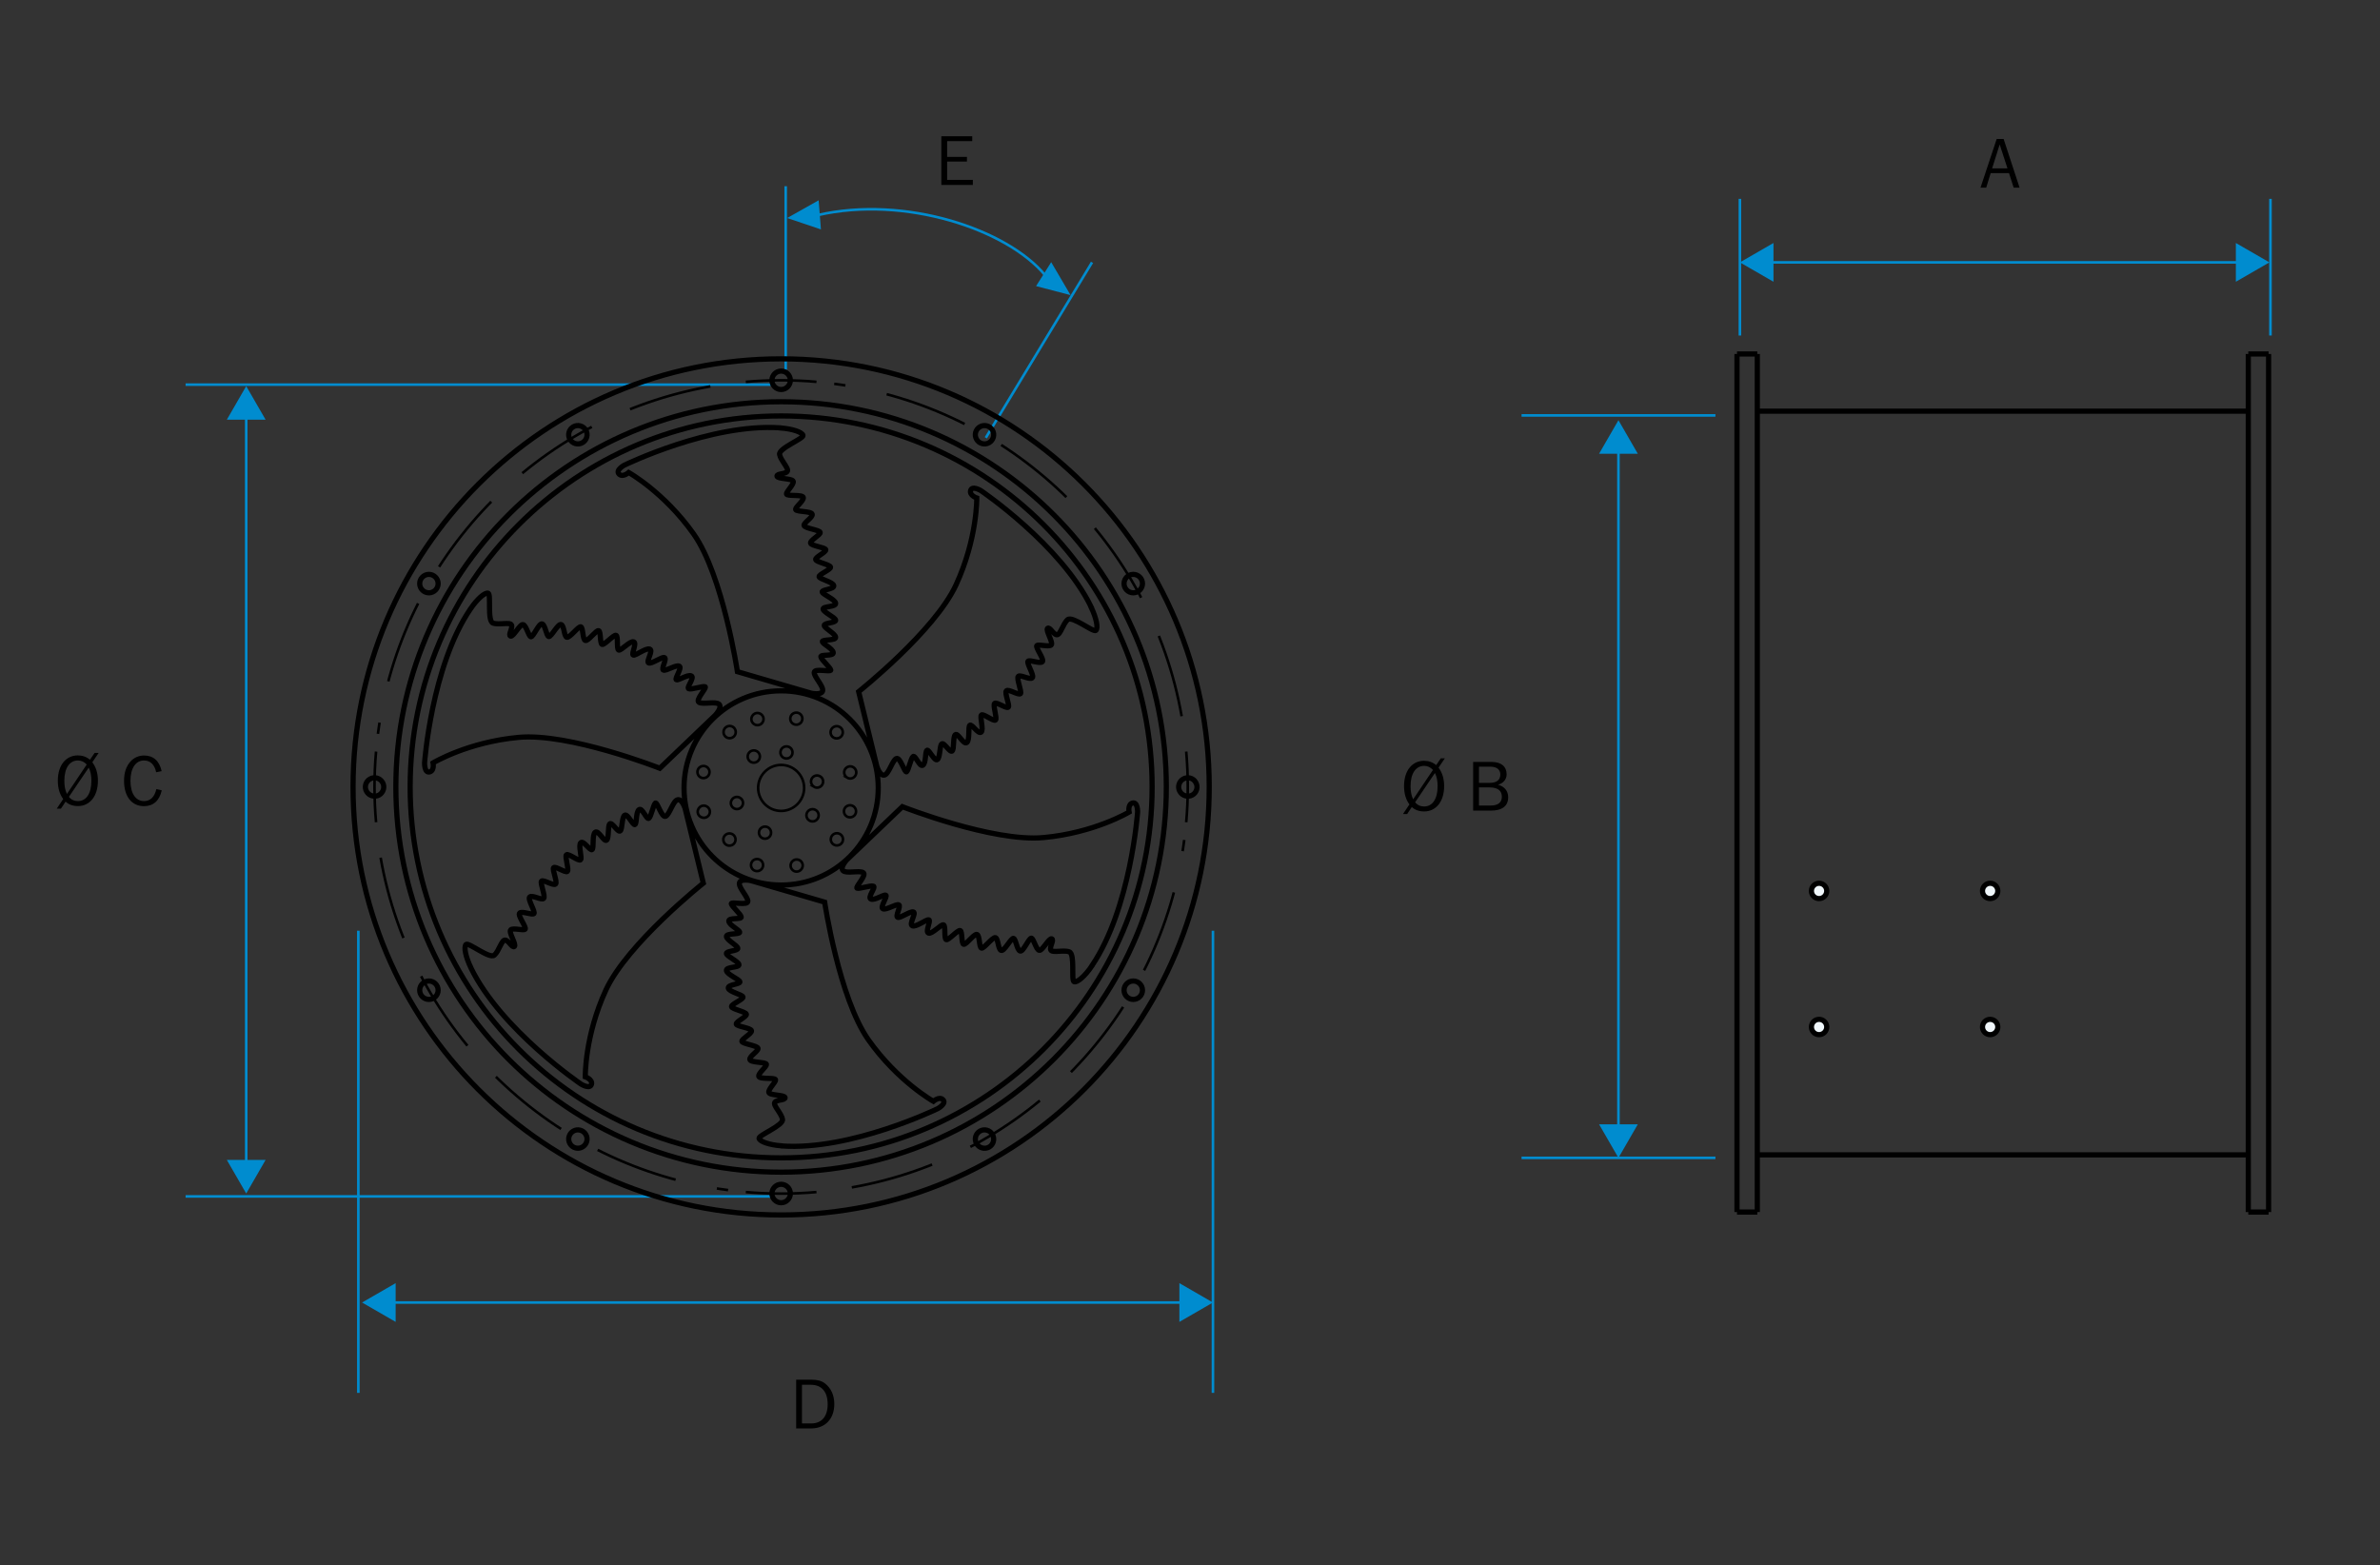 <?xml version="1.0" encoding="UTF-8"?>
<svg xmlns="http://www.w3.org/2000/svg" viewBox="0 0 229.67 151.05">
  <rect x="0" y="0" width="229.67" height="151.05" fill="#333333" stroke="none"/>
  <defs>
    <style>
      .hairline {
        stroke-miterlimit: 10;
      }

      .hairline, .cls-1, .cls-2, .cls-3 {
        stroke-width: .25px;
      }

      .hairline, .cls-1, .cls-2, .cls-3, .cls-4 {
        fill: none;
      }

      .hairline, .cls-2 {
        stroke: #008ccf;
      }

      .cls-5, .cls-6, .cls-7 {
        stroke-width: 0px;
      }

      .cls-6 {
        fill: #eff6fa;
      }

      .cls-1, .cls-3, .cls-4 {
        stroke: #000;
        stroke-miterlimit: 3.86;
      }

      .cls-2 {
        stroke-miterlimit: 3.86;
      }

      .cls-3 {
        stroke-dasharray: 0 0 8.07 4.07;
      }

      .cls-7 {
        fill: #008ccf;
      }

      .cls-4 {
        stroke-width: .5px;
      }
    </style>
  </defs>
  <g id="Layer_4" data-name="Layer 4">
    <g>
      <line class="hairline" x1="37.63" y1="125.7" x2="114.36" y2="125.7"/>
      <polygon class="cls-7" points="38.18 127.57 34.94 125.7 38.18 123.83 38.18 127.57"/>
      <polygon class="cls-7" points="113.81 127.57 117.05 125.7 113.81 123.83 113.81 127.57"/>
    </g>
    <g>
      <line class="hairline" x1="170.59" y1="25.32" x2="216.31" y2="25.32"/>
      <polygon class="cls-7" points="171.14 27.19 167.9 25.32 171.14 23.45 171.14 27.19"/>
      <polygon class="cls-7" points="215.76 27.19 219 25.32 215.76 23.45 215.76 27.19"/>
    </g>
    <g>
      <line class="hairline" x1="156.18" y1="109.05" x2="156.18" y2="43.24"/>
      <polygon class="cls-7" points="158.05 108.5 156.18 111.74 154.31 108.5 158.05 108.5"/>
      <polygon class="cls-7" points="158.05 43.79 156.18 40.55 154.31 43.79 158.05 43.79"/>
    </g>
    <g>
      <line class="hairline" x1="23.76" y1="112.49" x2="23.76" y2="39.95"/>
      <polygon class="cls-7" points="25.63 111.94 23.76 115.18 21.89 111.94 25.63 111.94"/>
      <polygon class="cls-7" points="25.63 40.5 23.76 37.26 21.89 40.5 25.63 40.5"/>
    </g>
    <line class="hairline" x1="74.38" y1="115.46" x2="17.91" y2="115.46"/>
    <line class="hairline" x1="74.38" y1="37.12" x2="17.91" y2="37.12"/>
    <line class="hairline" x1="117.05" y1="89.82" x2="117.05" y2="134.42"/>
    <line class="hairline" x1="34.58" y1="89.82" x2="34.58" y2="134.42"/>
    <path class="cls-2" d="M100.88,26.59c-3.65-4.45-13.55-7.77-21.98-5.83"/>
    <line class="hairline" x1="75.82" y1="35.68" x2="75.82" y2="17.97"/>
    <polygon class="cls-7" points="100.71 26.46 101.44 25.3 103.31 28.48 99.98 27.61 100.71 26.46"/>
    <polygon class="cls-7" points="79.11 20.74 79.22 22.14 75.96 21.04 79 19.33 79.11 20.74"/>
    <line class="hairline" x1="95.13" y1="42.25" x2="105.38" y2="25.32"/>
    <line class="hairline" x1="219.1" y1="32.38" x2="219.1" y2="19.19"/>
    <line class="hairline" x1="167.9" y1="32.38" x2="167.9" y2="19.19"/>
    <line class="hairline" x1="165.54" y1="111.74" x2="146.83" y2="111.74"/>
    <line class="hairline" x1="165.54" y1="40.09" x2="146.83" y2="40.09"/>
  </g>
  <g id="Layer_5" data-name="Layer 5">
    <path class="cls-3" d="M114.03,69.12c-2.94-16.77-16.52-29.87-33.53-32.08"/>
    <path class="cls-3" d="M68.55,37.29c-16.77,2.94-29.87,16.52-32.08,33.53"/>
    <path class="cls-3" d="M36.73,82.77c2.94,16.77,16.52,29.87,33.53,32.08"/>
    <path class="cls-3" d="M82.2,114.59c16.77-2.94,29.87-16.52,32.08-33.53"/>
    <path class="cls-1" d="M114.47,79.35c.1-1.12.15-2.26.15-3.41s-.05-2.29-.15-3.41M71.97,115.04c1.12.1,2.26.15,3.41.15s2.29-.05,3.41-.15M36.29,72.53c-.1,1.12-.15,2.26-.15,3.41s.05,2.29.15,3.41M78.79,36.85c-1.12-.1-2.26-.15-3.41-.15s-2.29.05-3.41.15"/>
    <path class="cls-5" d="M6.65,76.9l1.91-2.82c.17.32.26.75.26,1.27,0,1.25-.51,1.96-1.3,1.96-.35,0-.66-.14-.87-.41M5.5,78.04h.38l.45-.68c.29.28.71.43,1.19.43,1.13,0,1.93-.93,1.93-2.45,0-.71-.18-1.29-.54-1.78l.61-.9h-.39l-.45.66c-.33-.28-.72-.42-1.17-.42-1.13,0-1.93.93-1.93,2.44,0,.72.18,1.32.52,1.77l-.61.91ZM6.46,76.62c-.18-.37-.25-.79-.25-1.27,0-1.25.52-1.96,1.31-1.96.33,0,.6.13.85.39l-1.91,2.84Z"/>
    <path class="cls-5" d="M15.06,74.53l.54-.11c-.22-1-.81-1.51-1.7-1.51-.5,0-.96.2-1.29.56-.43.46-.64,1.09-.64,1.88,0,1.53.75,2.45,1.93,2.45.89,0,1.49-.53,1.71-1.53l-.52-.12c-.18.77-.59,1.16-1.19,1.16-.79,0-1.31-.71-1.31-1.96s.53-1.96,1.31-1.96c.6,0,1.02.4,1.17,1.14"/>
    <polygon class="cls-5" points="90.84 17.85 93.88 17.85 93.88 17.36 91.4 17.36 91.4 15.59 93.31 15.59 93.31 15.14 91.4 15.14 91.4 13.62 93.82 13.62 93.82 13.15 90.84 13.15 90.84 17.85"/>
    <path class="cls-5" d="M76.83,137.85h1.44c1.37,0,2.24-.93,2.24-2.35,0-.86-.32-1.55-.91-2-.31-.24-.72-.35-1.25-.35h-1.52v4.7ZM77.39,137.37v-3.73h.87c1.03,0,1.61.68,1.61,1.87s-.58,1.86-1.59,1.86h-.89Z"/>
    <path class="cls-4" d="M111.18,75.94c0-19.77-16.03-35.8-35.8-35.8s-35.8,16.03-35.8,35.8,16.03,35.8,35.8,35.8,35.8-16.03,35.8-35.8ZM116.69,75.94c0-22.81-18.49-41.31-41.31-41.31s-41.31,18.49-41.31,41.31,18.49,41.31,41.31,41.31,41.31-18.49,41.31-41.31ZM112.55,75.94c0-20.53-16.64-37.17-37.17-37.17s-37.18,16.64-37.18,37.17,16.64,37.18,37.18,37.18,37.17-16.64,37.17-37.18ZM76.27,36.7c0-.49-.4-.89-.89-.89s-.89.4-.89.89.4.89.89.89.89-.4.89-.89ZM42.28,56.32c0-.49-.4-.89-.89-.89s-.89.4-.89.89.4.89.89.89.89-.4.89-.89ZM42.28,95.56c0-.49-.4-.89-.89-.89s-.89.4-.89.89.4.89.89.89.89-.4.89-.89ZM76.27,115.18c0-.49-.4-.89-.89-.89s-.89.4-.89.89.4.89.89.89.89-.4.89-.89ZM110.25,95.56c0-.49-.4-.89-.89-.89s-.89.4-.89.89.4.89.89.89.89-.4.89-.89ZM110.25,56.32c0-.49-.4-.89-.89-.89s-.89.4-.89.89.4.89.89.89.89-.4.89-.89Z"/>
    <path class="cls-6" d="M174.8,99.11c0-.41.33-.74.74-.74s.74.33.74.74-.33.74-.74.74-.74-.33-.74-.74"/>
    <circle class="cls-4" cx="175.54" cy="99.11" r=".74"/>
    <path class="cls-6" d="M191.31,99.11c0-.41.33-.74.74-.74s.74.33.74.74-.33.74-.74.74-.74-.33-.74-.74"/>
    <circle class="cls-4" cx="192.05" cy="99.11" r=".74"/>
    <path class="cls-6" d="M174.8,85.98c0-.41.33-.74.74-.74s.74.33.74.74-.33.74-.74.74-.74-.33-.74-.74"/>
    <circle class="cls-4" cx="175.54" cy="85.98" r=".74"/>
    <path class="cls-6" d="M191.31,85.98c0-.41.33-.74.74-.74s.74.33.74.74-.33.74-.74.74-.74-.33-.74-.74"/>
    <circle class="cls-4" cx="192.05" cy="85.98" r=".74"/>
    <path class="cls-4" d="M56.53,41.51c-.24-.42-.79-.57-1.21-.32-.42.24-.57.79-.32,1.21.24.42.79.57,1.21.32.42-.24.57-.79.32-1.21ZM36.91,75.5c-.24-.42-.79-.57-1.21-.32-.42.24-.57.79-.32,1.21.24.42.79.57,1.21.33.42-.25.57-.79.33-1.21ZM56.53,109.48c-.24-.42-.79-.57-1.21-.32-.42.24-.57.79-.32,1.21.24.42.79.57,1.21.32.42-.24.57-.79.32-1.21ZM95.77,109.48c-.24-.42-.79-.57-1.21-.32-.42.24-.57.79-.32,1.21.24.42.79.57,1.21.33.42-.24.57-.79.32-1.21ZM115.39,75.5c-.24-.42-.79-.57-1.21-.32-.42.24-.57.79-.32,1.21.24.42.79.57,1.21.33.42-.24.57-.79.32-1.21ZM95.77,41.51c-.24-.42-.79-.57-1.21-.32-.42.24-.57.79-.32,1.21.24.42.79.57,1.21.32.42-.24.57-.79.32-1.21Z"/>
    <path class="cls-4" d="M216.96,112.83V38.3M218.92,116.97V34.16M216.96,34.16v4.14M218.92,34.16h-1.96M218.92,116.97h-1.96M216.96,116.97v-4.14M169.58,112.83V38.3M167.62,116.97V34.16M167.62,116.97h1.96M169.58,116.97v-4.14M169.58,34.16v4.14M167.62,34.16h1.96M169.58,39.68h47.38M216.96,111.45h-47.38"/>
    <path class="cls-5" d="M191.13,18.11h.54l.43-1.4h1.77l.45,1.4h.57l-1.54-4.7h-.67l-1.56,4.7ZM192.24,16.25l.73-2.31.75,2.31h-1.48Z"/>
    <path class="cls-5" d="M136.56,77.42l1.91-2.82c.17.32.26.75.26,1.27,0,1.25-.51,1.96-1.3,1.96-.35,0-.66-.14-.87-.41M135.41,78.56h.38l.45-.68c.29.28.71.43,1.19.43,1.13,0,1.93-.93,1.93-2.45,0-.71-.18-1.29-.54-1.78l.61-.9h-.39l-.45.66c-.33-.28-.72-.42-1.17-.42-1.13,0-1.93.93-1.93,2.44,0,.72.18,1.32.52,1.77l-.61.91ZM136.37,77.14c-.18-.37-.25-.79-.25-1.27,0-1.25.52-1.96,1.31-1.96.33,0,.6.13.85.39l-1.91,2.84Z"/>
    <path class="cls-5" d="M142.16,78.23h1.69c1.12,0,1.69-.45,1.69-1.29,0-.6-.35-1.04-.98-1.21.52-.14.83-.53.83-1,0-.75-.51-1.2-1.45-1.2h-1.78v4.7ZM142.72,77.74v-1.75h1.02c.79,0,1.19.31,1.19.91,0,.54-.37.84-1.1.84h-1.11ZM142.72,75.54v-1.55h1.1c.62,0,.96.28.96.75,0,.53-.35.81-1.02.81h-1.04Z"/>
    <path class="cls-1" d="M76.19,73.12c-.28.16-.64.07-.8-.21-.16-.28-.07-.64.21-.8.28-.16.64-.07.8.21.16.28.07.64-.21.8ZM74.12,80.86c-.28.16-.64.07-.8-.21-.16-.28-.07-.64.21-.8.28-.16.64-.07.8.21.16.28.07.64-.21.8ZM78.56,75.93c-.28-.16-.38-.52-.22-.8.16-.28.52-.38.8-.21.28.16.38.52.21.8-.16.28-.52.38-.8.21ZM70.82,78c-.28-.16-.38-.52-.21-.8.16-.28.52-.38.8-.21.28.16.38.52.21.8-.16.28-.52.38-.8.21ZM77.82,78.68c0-.32.26-.59.59-.59s.59.26.59.59-.26.59-.59.59-.59-.26-.59-.59ZM72.15,73.01c0-.32.26-.59.59-.59s.59.26.59.59-.26.59-.59.59-.59-.26-.59-.59ZM73.16,76.04c0-1.23,1-2.22,2.22-2.22s2.22,1,2.22,2.22-1,2.22-2.22,2.22-2.22-1-2.22-2.22ZM72.8,69.9c-.28-.16-.38-.52-.21-.8.16-.28.52-.38.8-.21.28.16.38.52.21.8-.16.28-.52.38-.8.21ZM76.59,84.04c-.28-.16-.38-.52-.22-.8.16-.28.52-.38.8-.22.28.16.38.52.21.8-.16.28-.52.38-.8.22ZM76.34,69.65c-.16-.28-.07-.64.21-.8.28-.16.64-.07.8.21.16.28.07.64-.21.8-.28.16-.64.07-.8-.21ZM72.55,83.78c-.16-.28-.07-.64.21-.8.28-.16.64-.07.8.21.16.28.07.64-.21.8-.28.16-.64.07-.8-.21ZM80.15,70.67c0-.32.26-.59.59-.59s.59.26.59.59-.26.59-.59.59-.59-.26-.59-.59ZM69.8,81.02c0-.32.26-.59.59-.59s.59.26.59.59-.26.59-.59.59-.59-.26-.59-.59ZM81.76,75.05c-.28-.16-.38-.52-.22-.8.16-.28.52-.38.8-.21.28.16.38.52.21.8-.16.28-.52.38-.8.21ZM67.62,78.84c-.28-.16-.38-.52-.21-.8.16-.28.52-.38.8-.21.28.16.38.52.22.8-.16.28-.52.38-.8.21ZM81.52,78.59c-.16-.28-.07-.64.21-.8.28-.16.64-.07.8.21.16.28.07.64-.21.8-.28.16-.64.07-.8-.21ZM67.38,74.8c-.16-.28-.07-.64.21-.8.28-.16.64-.07.8.21.16.28.07.64-.21.8-.28.16-.64.07-.8-.21ZM80.17,81c0-.32.26-.59.59-.59s.59.26.59.59-.26.59-.59.59-.59-.26-.59-.59ZM69.82,70.65c0-.32.26-.59.59-.59s.59.26.59.59-.26.59-.59.59-.59-.26-.59-.59Z"/>
    <path class="cls-4" d="M75.31,41.3c1.16.08,2.12.41,2.18.72.06.32-2.37,1.24-2.26,1.84.11.6.94,1.35.74,1.64-.2.28-1.04.18-.99.46.05.28,1.51.19,1.57.5.06.32-.69.98-.65,1.22.04.24,1.56.01,1.62.33.06.32-.78.92-.74,1.16.04.24,1.54.14,1.6.46.06.32-.84.81-.79,1.08.05.28,1.51.43,1.56.67.04.24-.98.75-.93,1.03.05.28,1.43.41,1.47.64.04.24-1.02.71-.98.95.04.24,1.4.49,1.44.73.04.24-1.15.7-1.11.93s1.36.5,1.42.86c.06.36-1.17.37-1.12.61.04.24,1.23.69,1.3,1.08.07.4-1.27.27-1.21.58.06.32,1.16.78,1.21,1.06.05.28-1.15.24-1.1.52.05.28,1.04.76,1.1,1.12.06.36-1.32.19-1.28.43.04.24.98.65,1.05,1.05.07.4-1.25.14-1.2.42.05.28.92,1.03.96,1.27.04.24-1.6-.21-1.6.24,0,.45.94,1.35.81,1.79-.13.43-1.12.2-1.12.2l-7.1-2.07s-1.39-9.28-4.23-13.3c-2.84-4.01-6.26-5.92-6.26-5.92,0,0-.57.5-.92.16-.4-.38.5-.87.5-.87,0,0,8.37-4.07,15.05-3.6ZM105.29,58.59c.51,1.05.71,2.04.46,2.25-.25.21-2.26-1.43-2.72-1.04-.46.39-.7,1.49-1.05,1.46-.34-.03-.68-.81-.89-.62-.22.18.59,1.4.35,1.61-.25.21-1.2-.1-1.38.05-.19.16.77,1.36.52,1.57-.25.21-1.19-.22-1.37-.06-.19.16.65,1.41.4,1.61-.25.21-1.12-.33-1.34-.15-.22.18.38,1.53.2,1.68-.19.16-1.14-.47-1.35-.29-.22.18.36,1.44.18,1.59-.19.16-1.13-.53-1.32-.37-.19.16.27,1.46.09,1.61-.19.16-1.18-.65-1.36-.49-.19.16.25,1.43-.03,1.66-.28.23-.9-.83-1.09-.67-.19.16.02,1.41-.29,1.67-.31.26-.86-.97-1.11-.76-.25.21-.09,1.4-.31,1.58-.22.18-.78-.87-1-.69-.22.18-.14,1.28-.42,1.51-.28.23-.83-1.05-1.01-.89-.19.16-.07,1.17-.38,1.43-.31.26-.74-1.01-.96-.83-.22.18-.43,1.31-.62,1.47-.19.16-.62-1.49-1.01-1.27-.39.22-.7,1.49-1.14,1.59-.44.11-.73-.87-.73-.87l-1.75-7.18s7.34-5.84,9.4-10.31c2.06-4.47,2-8.38,2-8.38,0,0-.71-.24-.6-.71.13-.53,1,0,1,0,0,0,7.71,5.22,10.64,11.23ZM105.37,93.21c-.65.97-1.41,1.64-1.72,1.53-.3-.11.11-2.67-.46-2.88s-1.64.13-1.79-.18c-.14-.31.36-.99.09-1.08-.27-.1-.92,1.22-1.22,1.11-.3-.11-.51-1.09-.73-1.17-.23-.08-.79,1.35-1.1,1.24s-.4-1.14-.63-1.22c-.23-.08-.89,1.27-1.2,1.16-.3-.11-.28-1.13-.54-1.23-.27-.1-1.13,1.09-1.36,1.01-.23-.08-.16-1.22-.43-1.32s-1.06,1.03-1.29.95c-.23-.08-.11-1.24-.33-1.33-.23-.08-1.13.97-1.35.88-.23-.08-.03-1.34-.26-1.43-.23-.08-1.11.93-1.45.8-.34-.12.26-1.2.04-1.28-.23-.08-1.21.72-1.59.58-.38-.14.4-1.23.1-1.34-.3-.11-1.26.62-1.52.52-.27-.1.36-1.12.1-1.21-.27-.1-1.18.52-1.52.39-.34-.12.49-1.24.27-1.32-.23-.08-1.05.52-1.43.38-.38-.14.5-1.15.24-1.25-.27-.1-1.35.28-1.58.2-.23-.08.98-1.28.59-1.51-.39-.23-1.64.13-1.95-.19-.31-.33.39-1.06.39-1.06l5.34-5.11s8.73,3.44,13.63,2.98c4.9-.45,8.25-2.46,8.25-2.46,0,0-.15-.74.32-.87.53-.15.5.87.5.87,0,0-.66,9.29-4.41,14.83ZM75.43,110.58c-1.16-.08-2.12-.41-2.18-.72-.06-.32,2.37-1.24,2.26-1.84-.1-.6-.94-1.35-.74-1.64.2-.28,1.04-.18.99-.46-.05-.28-1.51-.19-1.57-.5-.06-.32.69-.98.65-1.22-.04-.24-1.56-.01-1.62-.33-.06-.32.78-.92.74-1.16-.04-.24-1.54-.14-1.6-.46-.06-.32.84-.81.79-1.08s-1.51-.43-1.56-.67c-.04-.24.98-.75.93-1.03-.05-.28-1.43-.4-1.47-.64-.04-.24,1.02-.71.98-.95-.04-.24-1.4-.49-1.44-.73-.04-.24,1.15-.7,1.11-.93-.04-.24-1.36-.5-1.42-.86-.06-.36,1.17-.37,1.12-.61-.04-.24-1.23-.69-1.3-1.08-.07-.4,1.27-.26,1.21-.58-.06-.32-1.16-.78-1.21-1.06-.05-.28,1.15-.24,1.1-.52-.05-.28-1.04-.76-1.1-1.12-.06-.36,1.32-.19,1.28-.43-.04-.24-.98-.65-1.05-1.05-.07-.4,1.25-.14,1.2-.42-.05-.28-.92-1.03-.96-1.27-.04-.24,1.6.21,1.6-.24,0-.45-.94-1.35-.81-1.79.13-.43,1.12-.2,1.12-.2l7.1,2.07s1.39,9.28,4.23,13.3c2.84,4.01,6.26,5.92,6.26,5.92,0,0,.57-.5.92-.16.4.38-.5.87-.5.87,0,0-8.37,4.07-15.05,3.6ZM45.44,93.39c-.51-1.05-.71-2.04-.46-2.25.25-.21,2.26,1.43,2.72,1.04.46-.39.7-1.49,1.05-1.46.34.03.68.81.89.62.22-.18-.6-1.4-.35-1.61.25-.21,1.2.1,1.38-.05.19-.16-.77-1.36-.52-1.57.25-.21,1.19.22,1.37.06.19-.16-.65-1.41-.4-1.61.25-.21,1.12.33,1.34.15.22-.18-.38-1.53-.2-1.68.19-.16,1.13.47,1.35.29.22-.18-.36-1.44-.18-1.59.19-.16,1.13.53,1.32.37.19-.16-.27-1.46-.09-1.61.19-.16,1.18.65,1.36.49.19-.16-.25-1.43.03-1.66.28-.23.9.83,1.09.67.19-.16-.02-1.41.29-1.67.31-.26.86.97,1.11.76.25-.21.09-1.4.31-1.58.22-.18.78.87,1,.69.22-.18.14-1.28.42-1.51.28-.23.83,1.05,1.01.89.19-.16.07-1.17.38-1.43s.74,1.01.96.83c.22-.18.43-1.31.62-1.47.19-.16.62,1.49,1.01,1.27.39-.22.7-1.49,1.14-1.59.44-.1.73.87.73.87l1.75,7.18s-7.34,5.84-9.4,10.31c-2.06,4.47-1.99,8.38-1.99,8.38,0,0,.71.24.6.71-.13.53-1,0-1,0,0,0-7.71-5.22-10.64-11.23ZM45.39,58.78c.65-.97,1.41-1.64,1.72-1.53.3.11-.11,2.67.46,2.88.57.21,1.64-.13,1.79.18.14.31-.36.99-.09,1.08.27.1.92-1.22,1.22-1.11.3.11.51,1.09.73,1.17.23.08.79-1.35,1.1-1.24.3.11.4,1.14.63,1.22.23.08.89-1.27,1.2-1.16.3.11.28,1.13.54,1.23.27.1,1.13-1.09,1.36-1.01.23.08.16,1.22.43,1.32.27.1,1.06-1.03,1.29-.95.23.08.11,1.24.33,1.33.23.08,1.13-.97,1.35-.88.23.08.03,1.34.25,1.43.23.08,1.11-.93,1.45-.8.34.12-.26,1.19-.04,1.28.23.08,1.21-.72,1.59-.58.38.14-.4,1.23-.1,1.34.3.11,1.26-.62,1.52-.52.27.1-.36,1.12-.1,1.21.27.1,1.18-.52,1.52-.39s-.49,1.24-.27,1.32c.23.08,1.05-.52,1.43-.38.38.14-.5,1.15-.24,1.25.27.1,1.35-.28,1.58-.2.23.08-.98,1.28-.59,1.51s1.64-.13,1.95.19c.31.33-.39,1.06-.39,1.06l-5.34,5.11s-8.73-3.44-13.63-2.98c-4.9.45-8.25,2.46-8.25,2.46,0,0,.15.74-.32.87-.53.15-.5-.87-.5-.87,0,0,.66-9.29,4.41-14.83ZM66.01,76.04c0-5.18,4.19-9.37,9.37-9.37s9.37,4.19,9.37,9.37-4.19,9.37-9.37,9.37-9.37-4.19-9.37-9.37Z"/>
  </g>
</svg>